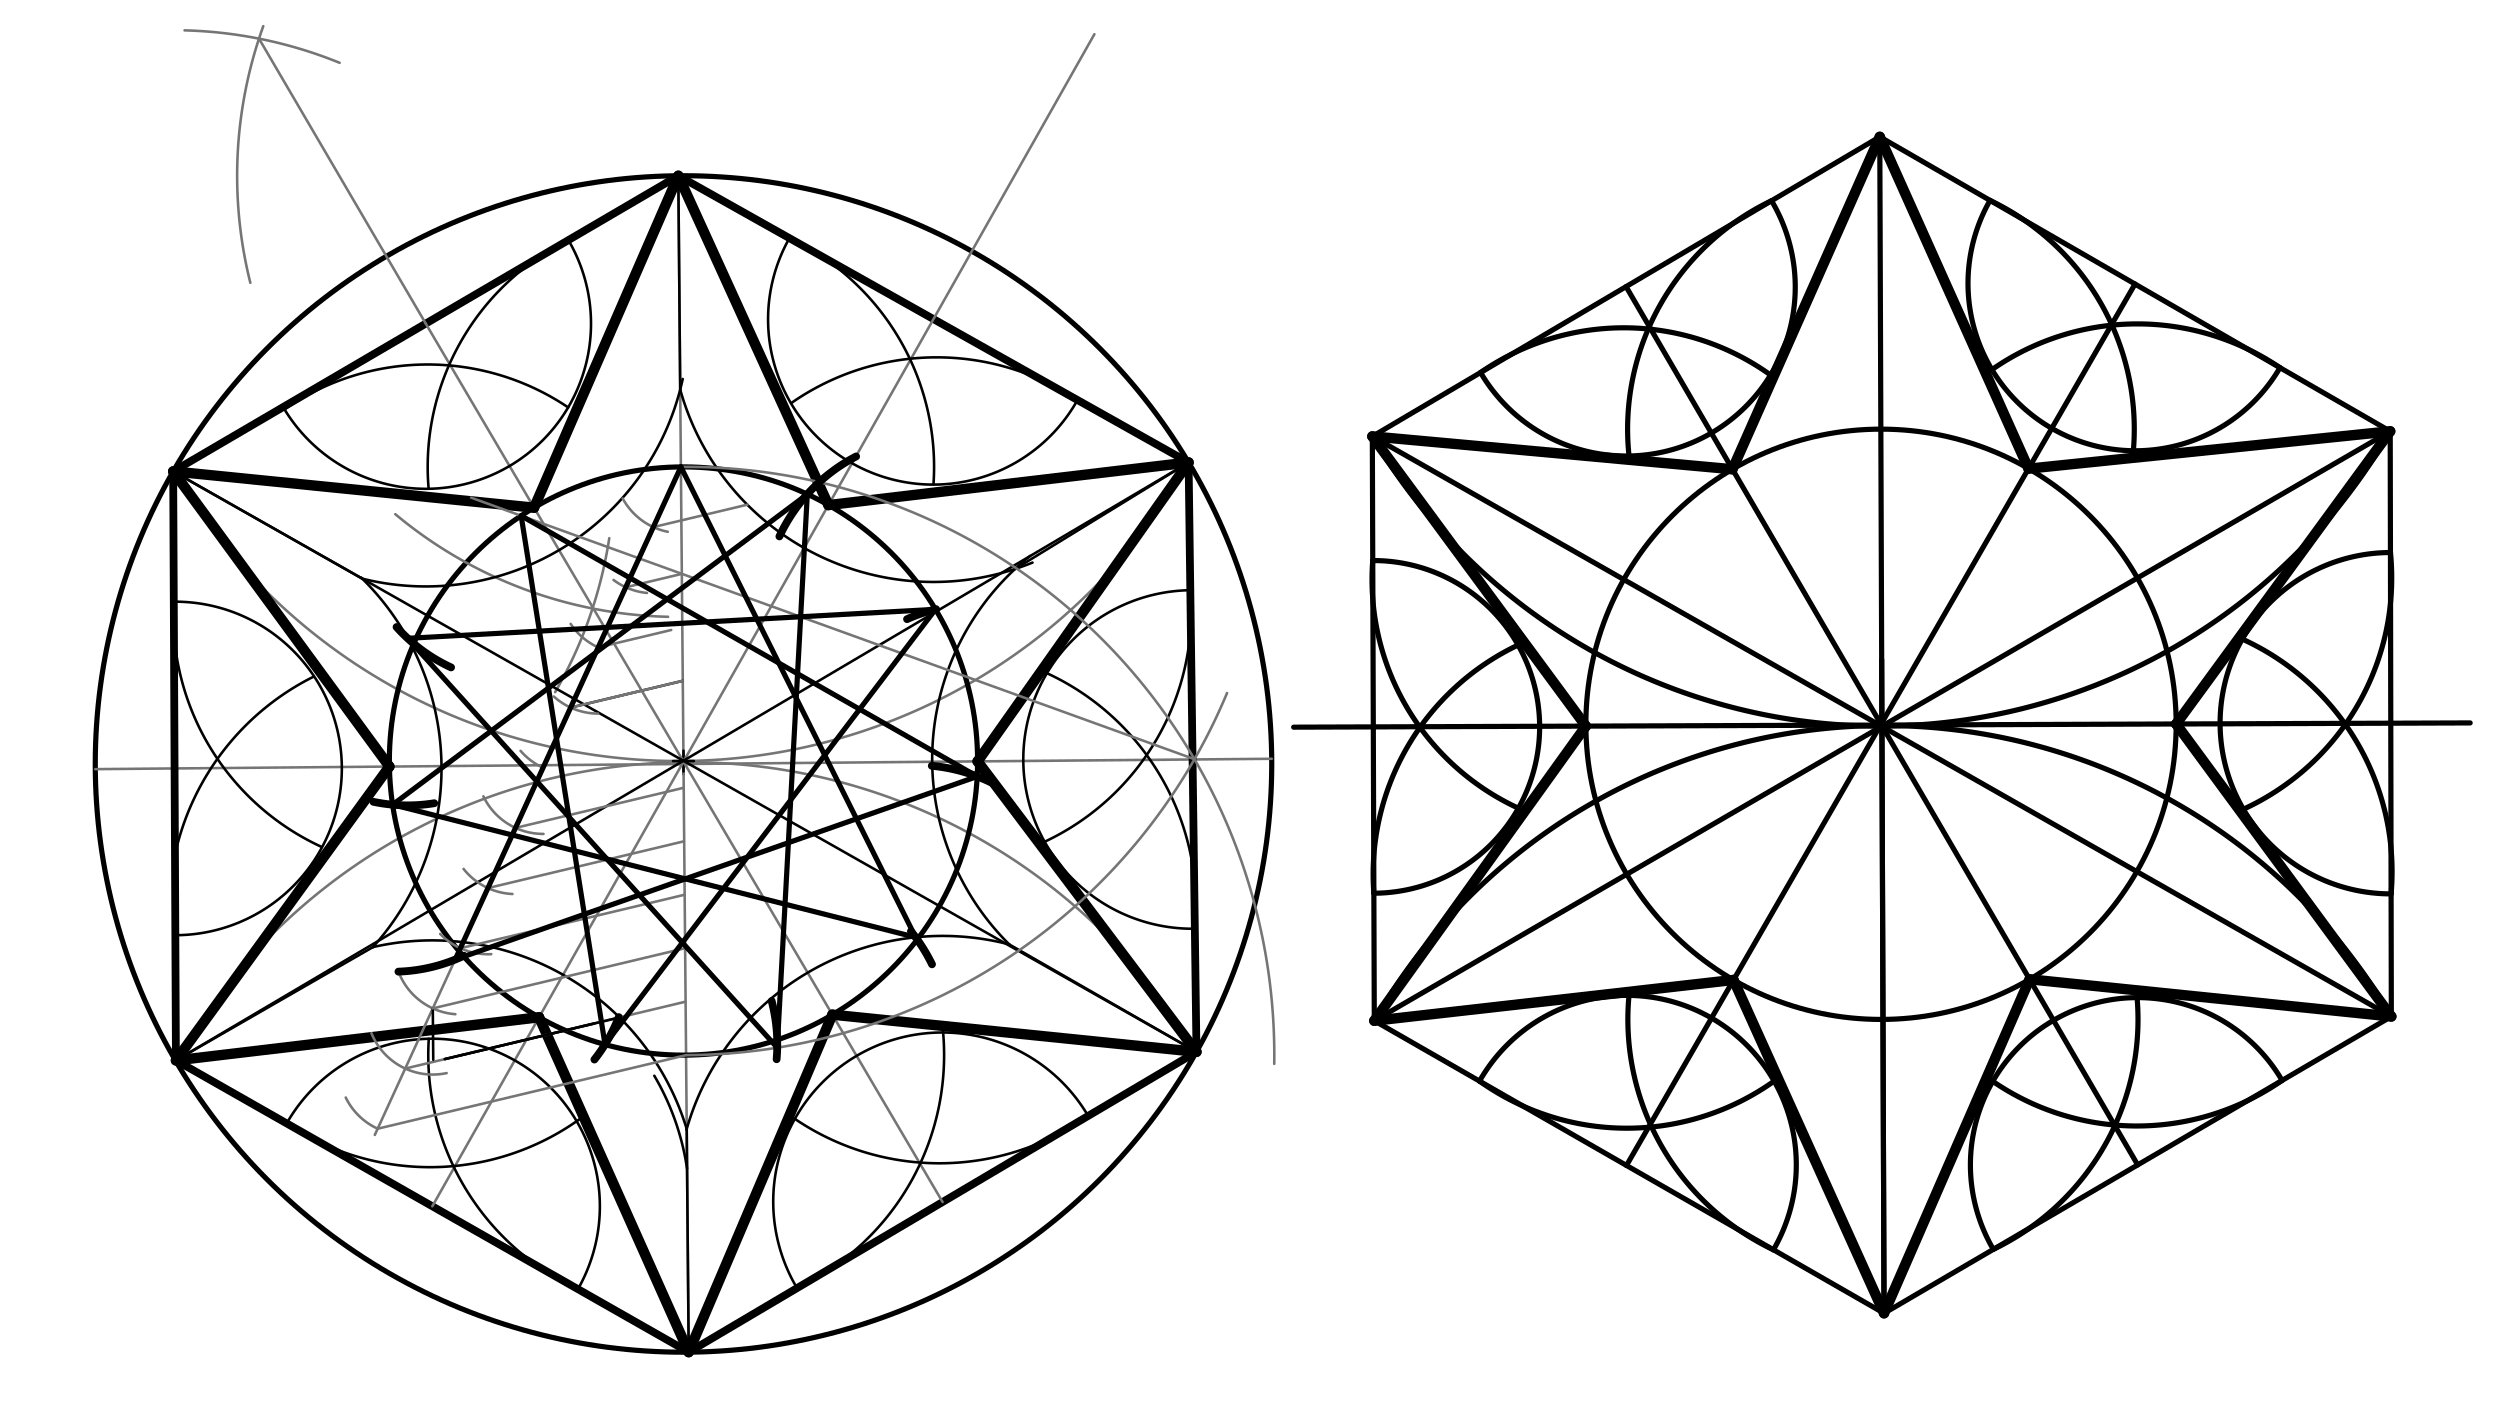 <svg xmlns="http://www.w3.org/2000/svg" class="svg--816" height="100%" preserveAspectRatio="xMidYMid meet" viewBox="0 0 963.78 541.417" width="100%"><defs><marker id="marker-arrow" markerHeight="16" markerUnits="userSpaceOnUse" markerWidth="24" orient="auto-start-reverse" refX="24" refY="4" viewBox="0 0 24 8"><path d="M 0 0 L 24 4 L 0 8 z" stroke="inherit"></path></marker></defs><g class="aux-layer--949"></g><g class="main-layer--75a"><g class="element--733"><g class="center--a87"><line x1="259.5" y1="294.516" x2="267.5" y2="294.516" stroke="#000000" stroke-width="1" stroke-linecap="round"></line><line x1="263.5" y1="290.516" x2="263.5" y2="298.516" stroke="#000000" stroke-width="1" stroke-linecap="round"></line><circle class="hit--87b" cx="263.5" cy="294.516" r="4" stroke="none" fill="transparent"></circle></g><circle cx="263.5" cy="294.516" fill="none" r="226.772" stroke="#000000" stroke-dasharray="none" stroke-width="2"></circle></g><g class="element--733"><line stroke="#757575" stroke-dasharray="none" stroke-linecap="round" stroke-width="1" x1="36.737" x2="490.263" y1="296.514" y2="292.518"></line></g><g class="element--733"><line stroke="#757575" stroke-dasharray="none" stroke-linecap="round" stroke-width="1" x1="263.5" x2="265.498" y1="294.516" y2="521.278"></line></g><g class="element--733"><line stroke="#757575" stroke-dasharray="none" stroke-linecap="round" stroke-width="1" x1="263.5" x2="261.502" y1="294.516" y2="67.753"></line></g><g class="element--733"><path d="M 67.825 408.797 A 227.435 227.435 0 0 1 461.393 405.73" fill="none" stroke="#757575" stroke-dasharray="none" stroke-linecap="round" stroke-width="1"></path></g><g class="element--733"><path d="M 458.374 178.002 A 225.64 225.64 0 0 1 66.524 181.319" fill="none" stroke="#757575" stroke-dasharray="none" stroke-linecap="round" stroke-width="1"></path></g><g class="element--733"><line stroke="#000000" stroke-dasharray="none" stroke-linecap="round" stroke-width="3" x1="261.502" x2="66.765" y1="67.753" y2="181.73"></line></g><g class="element--733"><line stroke="#000000" stroke-dasharray="none" stroke-linecap="round" stroke-width="3" x1="66.765" x2="67.825" y1="181.73" y2="408.797"></line></g><g class="element--733"><line stroke="#000000" stroke-dasharray="none" stroke-linecap="round" stroke-width="3" x1="67.825" x2="265.498" y1="408.797" y2="521.278"></line></g><g class="element--733"><line stroke="#000000" stroke-dasharray="none" stroke-linecap="round" stroke-width="3" x1="265.498" x2="461.257" y1="521.278" y2="405.499"></line></g><g class="element--733"><line stroke="#000000" stroke-dasharray="none" stroke-linecap="round" stroke-width="3" x1="461.257" x2="458.218" y1="405.499" y2="178.281"></line></g><g class="element--733"><line stroke="#000000" stroke-dasharray="none" stroke-linecap="round" stroke-width="3" x1="458.218" x2="261.502" y1="178.281" y2="67.753"></line></g><g class="element--733"><g class="center--a87"><line x1="259.49" y1="293.384" x2="267.49" y2="293.384" stroke="#000000" stroke-width="1" stroke-linecap="round"></line><line x1="263.49" y1="289.384" x2="263.49" y2="297.384" stroke="#000000" stroke-width="1" stroke-linecap="round"></line><circle class="hit--87b" cx="263.49" cy="293.384" r="4" stroke="none" fill="transparent"></circle></g><circle cx="263.49" cy="293.384" fill="none" r="113.386" stroke="#000000" stroke-dasharray="none" stroke-width="2"></circle></g><g class="element--733"><path d="M 152.408 198.234 A 170.079 170.079 0 0 0 257.54 237.785" fill="none" stroke="#757575" stroke-dasharray="none" stroke-linecap="round" stroke-width="1"></path></g><g class="element--733"><path d="M 96.504 109.014 A 170.079 170.079 0 0 1 101.493 10.101" fill="none" stroke="#757575" stroke-dasharray="none" stroke-linecap="round" stroke-width="1"></path></g><g class="element--733"><path d="M 130.917 24.214 A 170.079 170.079 0 0 0 71.168 11.708" fill="none" stroke="#757575" stroke-dasharray="none" stroke-linecap="round" stroke-width="1"></path></g><g class="element--733"><path d="M 234.881 207.493 A 170.079 170.079 0 0 1 214.028 266.821" fill="none" stroke="#757575" stroke-dasharray="none" stroke-linecap="round" stroke-width="1"></path></g><g class="element--733"><line stroke="#757575" stroke-dasharray="none" stroke-linecap="round" stroke-width="1" x1="164.133" x2="363.378" y1="124.741" y2="463.389"></line></g><g class="element--733"><line stroke="#757575" stroke-dasharray="none" stroke-linecap="round" stroke-width="1" x1="164.133" x2="99.844" y1="124.741" y2="14.899"></line></g><g class="element--733"><line stroke="#757575" stroke-dasharray="none" stroke-linecap="round" stroke-width="1" x1="166.661" x2="421.897" y1="465.038" y2="13.191"></line></g><g class="element--733"><line stroke="#000000" stroke-dasharray="none" stroke-linecap="round" stroke-width="4" x1="261.502" x2="205.892" y1="67.753" y2="195.717"></line></g><g class="element--733"><line stroke="#000000" stroke-dasharray="none" stroke-linecap="round" stroke-width="4" x1="205.892" x2="66.765" y1="195.717" y2="181.73"></line></g><g class="element--733"><line stroke="#000000" stroke-dasharray="none" stroke-linecap="round" stroke-width="4" x1="66.765" x2="150.124" y1="181.73" y2="295.515"></line></g><g class="element--733"><line stroke="#000000" stroke-dasharray="none" stroke-linecap="round" stroke-width="4" x1="150.124" x2="67.825" y1="295.515" y2="408.797"></line></g><g class="element--733"><line stroke="#000000" stroke-dasharray="none" stroke-linecap="round" stroke-width="4" x1="67.825" x2="207.825" y1="408.797" y2="392.166"></line></g><g class="element--733"><line stroke="#000000" stroke-dasharray="none" stroke-linecap="round" stroke-width="4" x1="207.825" x2="265.498" y1="392.166" y2="521.278"></line></g><g class="element--733"><line stroke="#000000" stroke-dasharray="none" stroke-linecap="round" stroke-width="4" x1="265.498" x2="320.887" y1="521.278" y2="391.169"></line></g><g class="element--733"><line stroke="#000000" stroke-dasharray="none" stroke-linecap="round" stroke-width="4" x1="320.887" x2="461.257" y1="391.169" y2="405.499"></line></g><g class="element--733"><line stroke="#000000" stroke-dasharray="none" stroke-linecap="round" stroke-width="4" x1="461.257" x2="376.876" y1="405.499" y2="293.517"></line></g><g class="element--733"><line stroke="#000000" stroke-dasharray="none" stroke-linecap="round" stroke-width="4" x1="376.876" x2="458.218" y1="293.517" y2="178.281"></line></g><g class="element--733"><line stroke="#000000" stroke-dasharray="none" stroke-linecap="round" stroke-width="4" x1="458.218" x2="319.358" y1="178.281" y2="194.718"></line></g><g class="element--733"><line stroke="#000000" stroke-dasharray="none" stroke-linecap="round" stroke-width="4" x1="319.358" x2="261.502" y1="194.718" y2="67.753"></line></g><g class="element--733"><path d="M 109.152 156.921 A 63.706 63.706 0 1 0 219.115 92.562" fill="none" stroke="#000000" stroke-dasharray="none" stroke-linecap="round" stroke-width="1"></path></g><g class="element--733"><path d="M 304.331 91.817 A 63.694 63.694 0 1 0 415.389 154.217" fill="none" stroke="#000000" stroke-dasharray="none" stroke-linecap="round" stroke-width="1"></path></g><g class="element--733"><path d="M 458.877 227.537 A 65.255 65.255 0 0 0 460.622 358.036" fill="none" stroke="#000000" stroke-dasharray="none" stroke-linecap="round" stroke-width="1"></path></g><g class="element--733"><path d="M 419.495 430.199 A 65.198 65.198 0 1 0 307.26 496.579" fill="none" stroke="#000000" stroke-dasharray="none" stroke-linecap="round" stroke-width="1"></path></g><g class="element--733"><path d="M 222.803 496.984 A 64.594 64.594 0 1 0 110.52 433.092" fill="none" stroke="#000000" stroke-dasharray="none" stroke-linecap="round" stroke-width="1"></path></g><g class="element--733"><path d="M 67.6 360.529 A 64.286 64.286 0 1 0 66.999 231.959" fill="none" stroke="#000000" stroke-dasharray="none" stroke-linecap="round" stroke-width="1"></path></g><g class="element--733"><line stroke="#000000" stroke-dasharray="none" stroke-linecap="round" stroke-width="1" x1="461.257" x2="66.765" y1="405.499" y2="181.73"></line></g><g class="element--733"><line stroke="#000000" stroke-dasharray="none" stroke-linecap="round" stroke-width="1" x1="458.218" x2="67.825" y1="178.281" y2="408.797"></line></g><g class="element--733"><path d="M 66.999 231.959 A 98.045 98.045 0 0 0 124.011 326.507" fill="none" stroke="#000000" stroke-dasharray="none" stroke-linecap="round" stroke-width="1"></path></g><g class="element--733"><path d="M 67.502 329.307 A 100.653 100.653 0 0 1 120.938 260.843" fill="none" stroke="#000000" stroke-dasharray="none" stroke-linecap="round" stroke-width="1"></path></g><g class="element--733"><path d="M 219.115 92.562 A 97.609 97.609 0 0 0 165.247 188.437" fill="none" stroke="#000000" stroke-dasharray="none" stroke-linecap="round" stroke-width="1"></path></g><g class="element--733"><path d="M 219.042 157.069 A 96.87 96.87 0 0 0 109.734 157.761" fill="none" stroke="#000000" stroke-dasharray="none" stroke-linecap="round" stroke-width="1"></path></g><g class="element--733"><path d="M 415.389 154.217 A 97.88 97.88 0 0 0 305.023 155.4" fill="none" stroke="#000000" stroke-dasharray="none" stroke-linecap="round" stroke-width="1"></path></g><g class="element--733"><path d="M 304.331 91.817 A 97.608 97.608 0 0 1 359.868 186.714" fill="none" stroke="#000000" stroke-dasharray="none" stroke-linecap="round" stroke-width="1"></path></g><g class="element--733"><path d="M 458.877 227.537 A 98.14 98.14 0 0 1 402.726 324.504" fill="none" stroke="#000000" stroke-dasharray="none" stroke-linecap="round" stroke-width="1"></path></g><g class="element--733"><path d="M 460.622 358.036 A 98.869 98.869 0 0 0 403.601 259.522" fill="none" stroke="#000000" stroke-dasharray="none" stroke-linecap="round" stroke-width="1"></path></g><g class="element--733"><path d="M 419.495 430.199 A 99.185 99.185 0 0 1 304.339 429.878" fill="none" stroke="#000000" stroke-dasharray="none" stroke-linecap="round" stroke-width="1"></path></g><g class="element--733"><path d="M 307.26 496.579 A 99.478 99.478 0 0 0 363.32 395.44" fill="none" stroke="#000000" stroke-dasharray="none" stroke-linecap="round" stroke-width="1"></path></g><g class="element--733"><path d="M 222.803 496.984 A 99.383 99.383 0 0 1 165.305 400.472" fill="none" stroke="#000000" stroke-dasharray="none" stroke-linecap="round" stroke-width="1"></path></g><g class="element--733"><path d="M 110.52 433.092 A 99.016 99.016 0 0 0 224.88 430.404" fill="none" stroke="#000000" stroke-dasharray="none" stroke-linecap="round" stroke-width="1"></path></g><g class="element--733"><path d="M 264.867 450.462 A 99.281 99.281 0 0 0 252.255 414.734" fill="none" stroke="#000000" stroke-dasharray="none" stroke-linecap="round" stroke-width="1"></path></g><g class="element--733"><path d="M 397.14 214.322 A 100.382 100.382 0 0 0 389.093 364.09" fill="none" stroke="#000000" stroke-dasharray="none" stroke-linecap="round" stroke-width="1"></path></g><g class="element--733"><path d="M 389.093 364.09 A 102.574 102.574 0 0 0 264.658 435.533" fill="none" stroke="#000000" stroke-dasharray="none" stroke-linecap="round" stroke-width="1"></path></g><g class="element--733"><path d="M 264.74 435.245 A 102.504 102.504 0 0 0 143.748 365.128" fill="none" stroke="#000000" stroke-dasharray="none" stroke-linecap="round" stroke-width="1"></path></g><g class="element--733"><path d="M 143.748 365.128 A 102.904 102.904 0 0 0 139.312 222.736" fill="none" stroke="#000000" stroke-dasharray="none" stroke-linecap="round" stroke-width="1"></path></g><g class="element--733"><path d="M 139.661 223.079 A 101.337 101.337 0 0 0 263.192 146.112" fill="none" stroke="#000000" stroke-dasharray="none" stroke-linecap="round" stroke-width="1"></path></g><g class="element--733"><path d="M 262.228 150.171 A 101.337 101.337 0 0 0 398.036 216.888" fill="none" stroke="#000000" stroke-dasharray="none" stroke-linecap="round" stroke-width="1"></path></g><g class="element--733"><line stroke="#000000" stroke-dasharray="none" stroke-linecap="round" stroke-width="1" x1="264.74" x2="265.498" y1="435.245" y2="521.278"></line></g><g class="element--733"><line stroke="#000000" stroke-dasharray="none" stroke-linecap="round" stroke-width="1" x1="389.093" x2="461.257" y1="364.09" y2="405.499"></line></g><g class="element--733"><line stroke="#000000" stroke-dasharray="none" stroke-linecap="round" stroke-width="1" x1="391.313" x2="458.218" y1="219.349" y2="178.281"></line></g><g class="element--733"><line stroke="#000000" stroke-dasharray="none" stroke-linecap="round" stroke-width="1" x1="262.228" x2="261.502" y1="150.171" y2="67.753"></line></g><g class="element--733"><line stroke="#000000" stroke-dasharray="none" stroke-linecap="round" stroke-width="1" x1="139.661" x2="66.765" y1="223.079" y2="181.73"></line></g><g class="element--733"><line stroke="#000000" stroke-dasharray="none" stroke-linecap="round" stroke-width="1" x1="143.748" x2="67.825" y1="365.128" y2="408.797"></line></g><g class="element--733"><line stroke="#757575" stroke-dasharray="none" stroke-linecap="round" stroke-width="1" x1="262.491" x2="144.5" y1="180.003" y2="437.516"></line></g><g class="element--733"><path d="M 257.416 205.005 A 25.512 25.512 0 0 1 240.075 192.184" fill="none" stroke="#757575" stroke-dasharray="none" stroke-linecap="round" stroke-width="1"></path></g><g class="element--733"><path d="M 249.396 228.588 A 25.512 25.512 0 0 1 236.533 223.587" fill="none" stroke="#757575" stroke-dasharray="none" stroke-linecap="round" stroke-width="1"></path></g><g class="element--733"><path d="M 230.61 249.582 A 25.512 25.512 0 0 1 219.999 240.524" fill="none" stroke="#757575" stroke-dasharray="none" stroke-linecap="round" stroke-width="1"></path></g><g class="element--733"><path d="M 230.522 275.094 A 25.512 25.512 0 0 1 213.518 268.522" fill="none" stroke="#757575" stroke-dasharray="none" stroke-linecap="round" stroke-width="1"></path></g><g class="element--733"><path d="M 209.356 295.968 A 25.512 25.512 0 0 1 200.701 289.48" fill="none" stroke="#757575" stroke-dasharray="none" stroke-linecap="round" stroke-width="1"></path></g><g class="element--733"><path d="M 209.512 321.48 A 25.512 25.512 0 0 1 186.353 307.001" fill="none" stroke="#757575" stroke-dasharray="none" stroke-linecap="round" stroke-width="1"></path></g><g class="element--733"><path d="M 197.541 344.646 A 25.512 25.512 0 0 1 178.712 334.978" fill="none" stroke="#757575" stroke-dasharray="none" stroke-linecap="round" stroke-width="1"></path></g><g class="element--733"><path d="M 189.367 367.835 A 25.512 25.512 0 0 1 169.704 360.028" fill="none" stroke="#757575" stroke-dasharray="none" stroke-linecap="round" stroke-width="1"></path></g><g class="element--733"><path d="M 175.54 390.986 A 25.512 25.512 0 0 1 153.616 374.579" fill="none" stroke="#757575" stroke-dasharray="none" stroke-linecap="round" stroke-width="1"></path></g><g class="element--733"><path d="M 172.178 413.69 A 25.512 25.512 0 0 1 143.198 398.308" fill="none" stroke="#757575" stroke-dasharray="none" stroke-linecap="round" stroke-width="1"></path></g><g class="element--733"><path d="M 145.594 435.127 A 25.512 25.512 0 0 1 133.296 423.127" fill="none" stroke="#757575" stroke-dasharray="none" stroke-linecap="round" stroke-width="1"></path></g><g class="element--733"><line stroke="#757575" stroke-dasharray="none" stroke-linecap="round" stroke-width="1" x1="145.594" x2="264.489" y1="435.127" y2="406.766"></line></g><g class="element--733"><line stroke="#757575" stroke-dasharray="none" stroke-linecap="round" stroke-width="1" x1="156.221" x2="264.24" y1="411.934" y2="386.167"></line></g><g class="element--733"><line stroke="#000000" stroke-dasharray="none" stroke-linecap="round" stroke-width="1" x1="166.848" x2="167.023" y1="388.741" y2="408.542"></line></g><g class="element--733"><line stroke="#000000" stroke-dasharray="none" stroke-linecap="round" stroke-width="1" x1="228.991" x2="171.511" y1="394.575" y2="408.287"></line></g><g class="element--733"><line stroke="#000000" stroke-dasharray="none" stroke-linecap="round" stroke-width="1" x1="238.816" x2="171.511" y1="392.232" y2="408.287"></line></g><g class="element--733"><line stroke="#757575" stroke-dasharray="none" stroke-linecap="round" stroke-width="1" x1="166.848" x2="264.14" y1="388.741" y2="365.533"></line></g><g class="element--733"><line stroke="#757575" stroke-dasharray="none" stroke-linecap="round" stroke-width="1" x1="177.475" x2="263.98" y1="365.548" y2="344.913"></line></g><g class="element--733"><line stroke="#757575" stroke-dasharray="none" stroke-linecap="round" stroke-width="1" x1="188.102" x2="263.643" y1="342.355" y2="324.335"></line></g><g class="element--733"><line stroke="#757575" stroke-dasharray="none" stroke-linecap="round" stroke-width="1" x1="198.729" x2="263.53" y1="319.161" y2="303.704"></line></g><g class="element--733"><line stroke="#757575" stroke-dasharray="none" stroke-linecap="round" stroke-width="1" x1="241.237" x2="262.866" y1="226.389" y2="221.23"></line></g><g class="element--733"><line stroke="#000000" stroke-dasharray="none" stroke-linecap="round" stroke-width="1" x1="219.983" x2="263.181" y1="272.775" y2="262.471"></line></g><g class="element--733"><line stroke="#757575" stroke-dasharray="none" stroke-linecap="round" stroke-width="1" x1="219.983" x2="263.181" y1="272.775" y2="262.471"></line></g><g class="element--733"><line stroke="#757575" stroke-dasharray="none" stroke-linecap="round" stroke-width="1" x1="247.384" x2="235.273" y1="266.239" y2="269.128"></line></g><g class="element--733"><line stroke="#757575" stroke-dasharray="none" stroke-linecap="round" stroke-width="1" x1="230.61" x2="258.753" y1="249.582" y2="242.869"></line></g><g class="element--733"><line stroke="#757575" stroke-dasharray="none" stroke-linecap="round" stroke-width="1" x1="251.864" x2="288.142" y1="203.196" y2="194.542"></line></g><g class="element--733"><path d="M 262.491 180.003 A 226.772 226.772 0 0 1 491.236 410.117" fill="none" stroke="#757575" stroke-dasharray="none" stroke-linecap="round" stroke-width="1"></path></g><g class="element--733"><path d="M 264.489 406.766 A 226.772 226.772 0 0 0 473.035 267.181" fill="none" stroke="#757575" stroke-dasharray="none" stroke-linecap="round" stroke-width="1"></path></g><g class="element--733"><line stroke="#757575" stroke-dasharray="none" stroke-linecap="round" stroke-width="1" x1="460.48" x2="181.603" y1="292.691" y2="191.853"></line></g><g class="element--733"><path d="M 152.882 241.735 A 64.398 64.398 0 0 0 173.887 257.288" fill="none" stroke="#000000" stroke-dasharray="none" stroke-linecap="round" stroke-width="3"></path></g><g class="element--733"><path d="M 143.965 309.113 A 64.398 64.398 0 0 0 167.398 309.656" fill="none" stroke="#000000" stroke-dasharray="none" stroke-linecap="round" stroke-width="3"></path></g><g class="element--733"><path d="M 153.616 374.574 A 64.398 64.398 0 0 0 178.847 368.453" fill="none" stroke="#000000" stroke-dasharray="none" stroke-linecap="round" stroke-width="3"></path></g><g class="element--733"><path d="M 229.162 408.46 A 64.398 64.398 0 0 0 238.544 392.125" fill="none" stroke="#000000" stroke-dasharray="none" stroke-linecap="round" stroke-width="3"></path></g><g class="element--733"><path d="M 299.4 408.336 A 66.402 66.402 0 0 0 297.498 385.92" fill="none" stroke="#000000" stroke-dasharray="none" stroke-linecap="round" stroke-width="3"></path></g><g class="element--733"><path d="M 359.297 371.745 A 66.402 66.402 0 0 0 351.187 359.028" fill="none" stroke="#000000" stroke-dasharray="none" stroke-linecap="round" stroke-width="3"></path></g><g class="element--733"><path d="M 359.224 295.235 A 66.402 66.402 0 0 1 383.066 302.148" fill="none" stroke="#000000" stroke-dasharray="none" stroke-linecap="round" stroke-width="3"></path></g><g class="element--733"><path d="M 360.876 234.846 A 66.402 66.402 0 0 0 349.686 238.68" fill="none" stroke="#000000" stroke-dasharray="none" stroke-linecap="round" stroke-width="3"></path></g><g class="element--733"><path d="M 330.038 175.973 A 66.402 66.402 0 0 0 300.477 206.791" fill="none" stroke="#000000" stroke-dasharray="none" stroke-linecap="round" stroke-width="3"></path></g><g class="element--733"><line stroke="#000000" stroke-dasharray="none" stroke-linecap="round" stroke-width="2" x1="262.491" x2="175.467" y1="180.003" y2="369.932"></line></g><g class="element--733"><line stroke="#000000" stroke-dasharray="none" stroke-linecap="round" stroke-width="2" x1="175.467" x2="376.72" y1="369.932" y2="299.33"></line></g><g class="element--733"><line stroke="#000000" stroke-dasharray="none" stroke-linecap="round" stroke-width="2" x1="376.72" x2="200.908" y1="299.33" y2="198.834"></line></g><g class="element--733"><line stroke="#000000" stroke-dasharray="none" stroke-linecap="round" stroke-width="2" x1="200.908" x2="233.242" y1="198.834" y2="402.661"></line></g><g class="element--733"><line stroke="#000000" stroke-dasharray="none" stroke-linecap="round" stroke-width="2" x1="233.242" x2="360.633" y1="402.661" y2="234.906"></line></g><g class="element--733"><line stroke="#000000" stroke-dasharray="none" stroke-linecap="round" stroke-width="2" x1="360.633" x2="157.148" y1="234.906" y2="246.079"></line></g><g class="element--733"><line stroke="#000000" stroke-dasharray="none" stroke-linecap="round" stroke-width="2" x1="157.148" x2="299.632" y1="246.079" y2="403.901"></line></g><g class="element--733"><line stroke="#000000" stroke-dasharray="none" stroke-linecap="round" stroke-width="2" x1="299.632" x2="311.23" y1="403.901" y2="190.538"></line></g><g class="element--733"><line stroke="#000000" stroke-dasharray="none" stroke-linecap="round" stroke-width="2" x1="311.23" x2="151.36" y1="190.538" y2="310.216"></line></g><g class="element--733"><line stroke="#000000" stroke-dasharray="none" stroke-linecap="round" stroke-width="2" x1="151.36" x2="352.981" y1="310.216" y2="361.343"></line></g><g class="element--733"><line stroke="#000000" stroke-dasharray="none" stroke-linecap="round" stroke-width="2" x1="352.981" x2="262.491" y1="361.343" y2="180.003"></line></g><g class="element--733"><line stroke="#000000" stroke-dasharray="none" stroke-linecap="round" stroke-width="2" x1="498.73" x2="952.27" y1="280.337" y2="278.694"></line></g><g class="element--733"><line stroke="#000000" stroke-dasharray="none" stroke-linecap="round" stroke-width="2" x1="725.409" x2="726.322" y1="254.333" y2="506.286"></line></g><g class="element--733"><line stroke="#000000" stroke-dasharray="none" stroke-linecap="round" stroke-width="2" x1="726.322" x2="724.678" y1="506.286" y2="52.745"></line></g><g class="element--733"><path d="M 529.806 393.509 A 226.577 226.577 0 0 1 921.889 391.872" fill="none" stroke="#000000" stroke-dasharray="none" stroke-linecap="round" stroke-width="2"></path></g><g class="element--733"><path d="M 921.456 166.272 A 227.178 227.178 0 0 1 529.051 168.244" fill="none" stroke="#000000" stroke-dasharray="none" stroke-linecap="round" stroke-width="2"></path></g><g class="element--733"><line stroke="#000000" stroke-dasharray="none" stroke-linecap="round" stroke-width="2" x1="724.678" x2="529.051" y1="52.745" y2="168.244"></line></g><g class="element--733"><line stroke="#000000" stroke-dasharray="none" stroke-linecap="round" stroke-width="2" x1="529.051" x2="529.806" y1="168.244" y2="393.509"></line></g><g class="element--733"><line stroke="#000000" stroke-dasharray="none" stroke-linecap="round" stroke-width="2" x1="529.806" x2="726.322" y1="393.509" y2="506.286"></line></g><g class="element--733"><line stroke="#000000" stroke-dasharray="none" stroke-linecap="round" stroke-width="2" x1="726.322" x2="921.889" y1="506.286" y2="391.872"></line></g><g class="element--733"><line stroke="#000000" stroke-dasharray="none" stroke-linecap="round" stroke-width="2" x1="921.889" x2="921.456" y1="391.872" y2="166.272"></line></g><g class="element--733"><line stroke="#000000" stroke-dasharray="none" stroke-linecap="round" stroke-width="2" x1="921.456" x2="724.678" y1="166.272" y2="52.745"></line></g><g class="element--733"><line stroke="#000000" stroke-dasharray="none" stroke-linecap="round" stroke-width="2" x1="823.067" x2="627.031" y1="109.509" y2="449.302"></line></g><g class="element--733"><line stroke="#000000" stroke-dasharray="none" stroke-linecap="round" stroke-width="2" x1="626.865" x2="824.106" y1="110.495" y2="449.079"></line></g><g class="element--733"><g class="center--a87"><line x1="721.155" y1="279.221" x2="729.155" y2="279.221" stroke="#000000" stroke-width="1" stroke-linecap="round"></line><line x1="725.155" y1="275.221" x2="725.155" y2="283.221" stroke="#000000" stroke-width="1" stroke-linecap="round"></line><circle class="hit--87b" cx="725.155" cy="279.221" r="4" stroke="none" fill="transparent"></circle></g><circle cx="725.155" cy="279.221" fill="none" r="113.781" stroke="#000000" stroke-dasharray="none" stroke-width="2"></circle></g><g class="element--733"><line stroke="#000000" stroke-dasharray="none" stroke-linecap="round" stroke-width="4" x1="724.678" x2="667.882" y1="52.745" y2="180.906"></line></g><g class="element--733"><line stroke="#000000" stroke-dasharray="none" stroke-linecap="round" stroke-width="4" x1="724.678" x2="782.015" y1="52.745" y2="180.666"></line></g><g class="element--733"><line stroke="#000000" stroke-dasharray="none" stroke-linecap="round" stroke-width="4" x1="782.015" x2="921.456" y1="180.666" y2="166.272"></line></g><g class="element--733"><line stroke="#000000" stroke-dasharray="none" stroke-linecap="round" stroke-width="4" x1="921.456" x2="838.936" y1="166.272" y2="279.105"></line></g><g class="element--733"><line stroke="#000000" stroke-dasharray="none" stroke-linecap="round" stroke-width="4" x1="838.936" x2="921.889" y1="279.105" y2="391.872"></line></g><g class="element--733"><line stroke="#000000" stroke-dasharray="none" stroke-linecap="round" stroke-width="4" x1="921.889" x2="782.428" y1="391.872" y2="377.536"></line></g><g class="element--733"><line stroke="#000000" stroke-dasharray="none" stroke-linecap="round" stroke-width="4" x1="782.428" x2="726.322" y1="377.536" y2="506.286"></line></g><g class="element--733"><line stroke="#000000" stroke-dasharray="none" stroke-linecap="round" stroke-width="4" x1="726.322" x2="668.296" y1="506.286" y2="377.776"></line></g><g class="element--733"><line stroke="#000000" stroke-dasharray="none" stroke-linecap="round" stroke-width="4" x1="668.296" x2="529.806" y1="377.776" y2="393.509"></line></g><g class="element--733"><line stroke="#000000" stroke-dasharray="none" stroke-linecap="round" stroke-width="4" x1="529.806" x2="611.377" y1="393.509" y2="279.929"></line></g><g class="element--733"><line stroke="#000000" stroke-dasharray="none" stroke-linecap="round" stroke-width="4" x1="611.377" x2="529.051" y1="279.929" y2="168.244"></line></g><g class="element--733"><line stroke="#000000" stroke-dasharray="none" stroke-linecap="round" stroke-width="4" x1="529.051" x2="667.882" y1="168.244" y2="180.906"></line></g><g class="element--733"><path d="M 682.947 77.383 A 65.128 65.128 0 1 1 570.782 143.606" fill="none" stroke="#000000" stroke-dasharray="none" stroke-linecap="round" stroke-width="2"></path></g><g class="element--733"><path d="M 878.956 141.753 A 64.524 64.524 0 0 1 767.178 77.265" fill="none" stroke="#000000" stroke-dasharray="none" stroke-linecap="round" stroke-width="2"></path></g><g class="element--733"><path d="M 921.546 213.009 A 65.795 65.795 0 0 0 921.799 344.6" fill="none" stroke="#000000" stroke-dasharray="none" stroke-linecap="round" stroke-width="2"></path></g><g class="element--733"><path d="M 879.767 416.515 A 64.487 64.487 0 0 0 768.444 481.643" fill="none" stroke="#000000" stroke-dasharray="none" stroke-linecap="round" stroke-width="2"></path></g><g class="element--733"><path d="M 683.685 481.817 A 65.322 65.322 0 1 0 570.375 416.791" fill="none" stroke="#000000" stroke-dasharray="none" stroke-linecap="round" stroke-width="2"></path></g><g class="element--733"><path d="M 529.641 344.348 A 64.122 64.122 0 0 0 529.211 216.104" fill="none" stroke="#000000" stroke-dasharray="none" stroke-linecap="round" stroke-width="2"></path></g><g class="element--733"><path d="M 682.947 77.383 A 97.62 97.62 0 0 0 627.998 175.616" fill="none" stroke="#000000" stroke-dasharray="none" stroke-linecap="round" stroke-width="2"></path></g><g class="element--733"><path d="M 767.178 77.265 A 97.707 97.707 0 0 1 822.414 174.034" fill="none" stroke="#000000" stroke-dasharray="none" stroke-linecap="round" stroke-width="2"></path></g><g class="element--733"><line stroke="#000000" stroke-dasharray="none" stroke-linecap="round" stroke-width="2" x1="921.456" x2="529.806" y1="166.272" y2="393.509"></line></g><g class="element--733"><line stroke="#000000" stroke-dasharray="none" stroke-linecap="round" stroke-width="2" x1="529.051" x2="921.889" y1="168.244" y2="391.872"></line></g><g class="element--733"><path d="M 878.956 141.753 A 97.959 97.959 0 0 0 767.697 142.652" fill="none" stroke="#000000" stroke-dasharray="none" stroke-linecap="round" stroke-width="2"></path></g><g class="element--733"><path d="M 570.782 143.606 A 97.056 97.056 0 0 1 682.418 144.46" fill="none" stroke="#000000" stroke-dasharray="none" stroke-linecap="round" stroke-width="2"></path></g><g class="element--733"><path d="M 529.211 216.104 A 97.058 97.058 0 0 0 585.359 311.572" fill="none" stroke="#000000" stroke-dasharray="none" stroke-linecap="round" stroke-width="2"></path></g><g class="element--733"><path d="M 529.641 344.348 A 97.787 97.787 0 0 1 585.245 248.677" fill="none" stroke="#000000" stroke-dasharray="none" stroke-linecap="round" stroke-width="2"></path></g><g class="element--733"><path d="M 570.375 416.791 A 97.908 97.908 0 0 0 683.772 416.905" fill="none" stroke="#000000" stroke-dasharray="none" stroke-linecap="round" stroke-width="2"></path></g><g class="element--733"><path d="M 683.685 481.817 A 98.345 98.345 0 0 1 627.979 383.996" fill="none" stroke="#000000" stroke-dasharray="none" stroke-linecap="round" stroke-width="2"></path></g><g class="element--733"><path d="M 768.444 481.643 A 98.32 98.32 0 0 0 823.582 381.716" fill="none" stroke="#000000" stroke-dasharray="none" stroke-linecap="round" stroke-width="2"></path></g><g class="element--733"><path d="M 879.767 416.515 A 98.078 98.078 0 0 1 765.978 415.262" fill="none" stroke="#000000" stroke-dasharray="none" stroke-linecap="round" stroke-width="2"></path></g><g class="element--733"><path d="M 921.799 344.6 A 98.422 98.422 0 0 0 864.424 246.381" fill="none" stroke="#000000" stroke-dasharray="none" stroke-linecap="round" stroke-width="2"></path></g><g class="element--733"><path d="M 921.546 213.009 A 98.06 98.06 0 0 1 864.852 311.965" fill="none" stroke="#000000" stroke-dasharray="none" stroke-linecap="round" stroke-width="2"></path></g></g><g class="snaps-layer--ac6"></g><g class="temp-layer--52d"></g></svg>